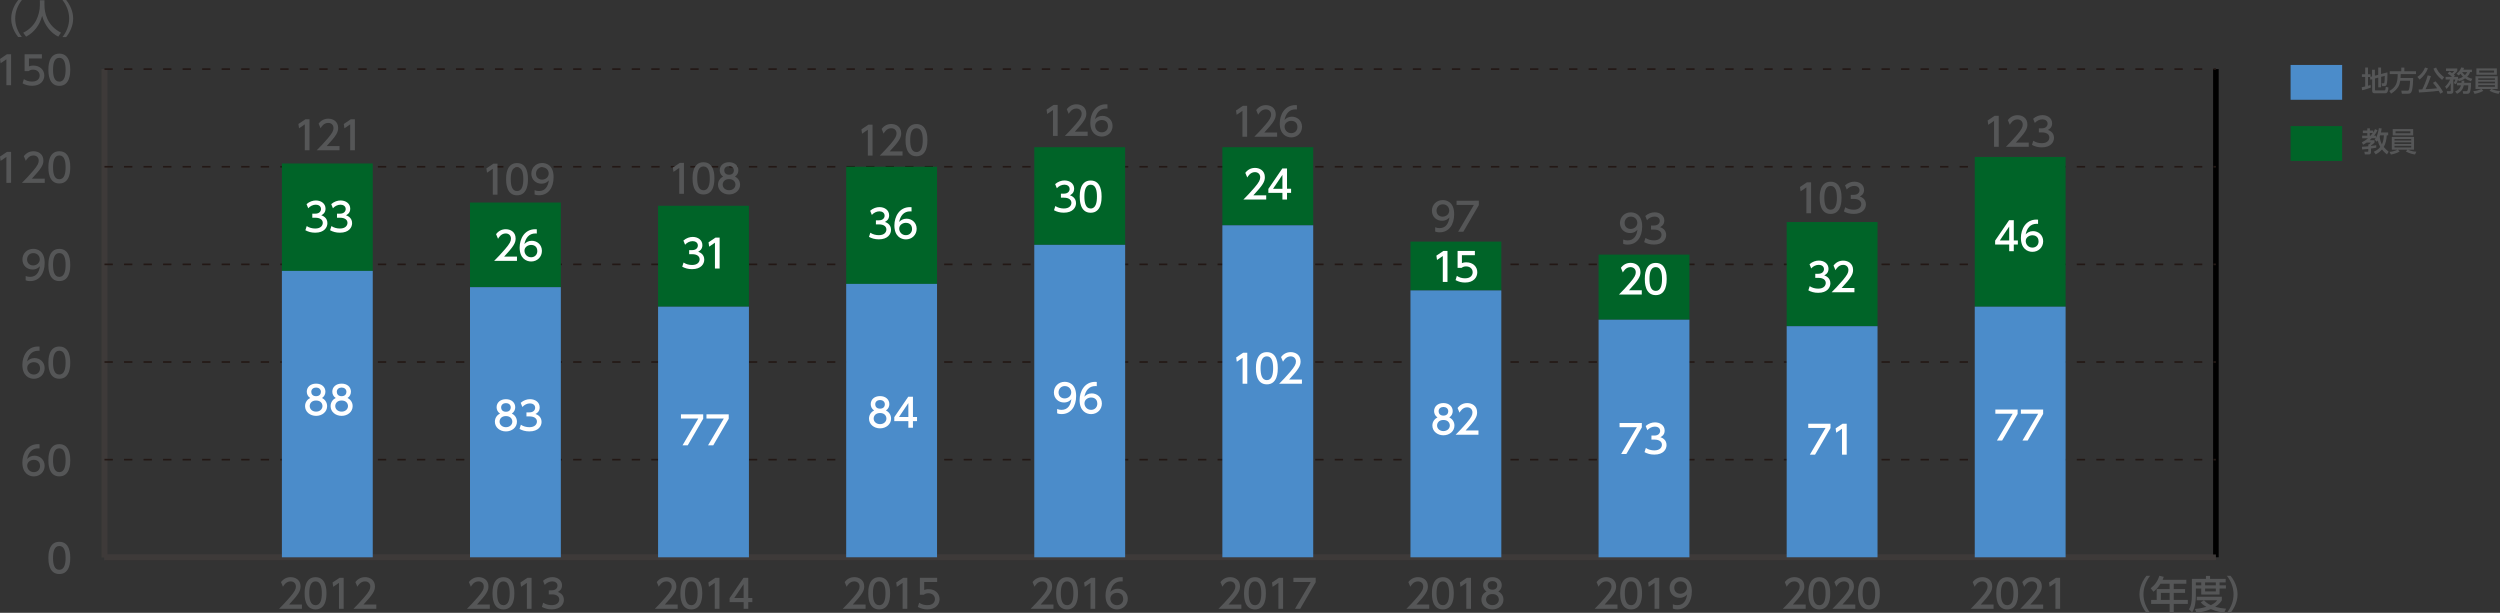 <?xml version="1.0" encoding="utf-8"?>
<!-- Generator: Adobe Illustrator 27.7.0, SVG Export Plug-In . SVG Version: 6.00 Build 0)  -->
<svg version="1.1" id="レイヤー_1" xmlns="http://www.w3.org/2000/svg" xmlns:xlink="http://www.w3.org/1999/xlink" x="0px"
	 y="0px" width="815.9px" height="200px" viewBox="0 0 815.9 200" style="enable-background:new 0 0 815.9 200;"
	 xml:space="preserve">
<rect x="0" y="0" width="815.9" height="200" fill="#333333" stroke="none"/>
<style type="text/css">
	.st0{fill-rule:evenodd;clip-rule:evenodd;fill:none;stroke:#3E3A39;stroke-width:1.821;stroke-miterlimit:10;}
	.st1{fill:none;stroke:#000000;stroke-width:1.821;stroke-miterlimit:10;}
	.st2{fill:#555657;}
	
		.st3{fill-rule:evenodd;clip-rule:evenodd;fill:none;stroke:#231815;stroke-width:0.546;stroke-miterlimit:10;stroke-dasharray:2.731,3.642;}
	.st4{fill:#006428;}
	.st5{fill:#4B8CCA;}
	.st6{fill:#FFFFFF;}
</style>
<g>
	<line class="st0" x1="34.1" y1="181.87" x2="723.18" y2="181.87"/>
	<g>
		<g>
			<line class="st0" x1="34.1" y1="181.87" x2="34.1" y2="22.55"/>
			<line class="st1" x1="723.18" y1="181.87" x2="723.18" y2="22.55"/>
		</g>
	</g>
</g>
<g>
	<g>
		<path class="st2" d="M15.79,182.07c0-0.98,0-5.25,3.57-5.25s3.57,4.29,3.57,5.25c0,0.98,0,5.27-3.57,5.27
			S15.79,183.05,15.79,182.07z M21.41,182.07c0-1.95-0.37-3.88-2.05-3.88c-1.68,0-2.05,1.94-2.05,3.88c0,2.05,0.42,3.89,2.05,3.89
			C21.04,185.95,21.41,183.99,21.41,182.07z"/>
	</g>
	<g>
		<path class="st2" d="M12.91,146.35c-0.29-0.01-0.32-0.02-0.45-0.02c-2.14,0-3.2,1.49-3.61,3.47c0.51-0.56,1.27-1.08,2.42-1.08
			c1.7,0,3.3,1.25,3.3,3.3c0,2.01-1.57,3.46-3.51,3.46c-1.62,0-3.76-1.03-3.76-4.57c0-2.79,1.56-5.96,5.09-5.96
			c0.18,0,0.29,0,0.51,0.02V146.35z M11.07,150.06c-0.98,0-2.19,0.62-2.19,1.9c0,1.06,0.83,2.13,2.16,2.13
			c1.31,0,2.03-0.97,2.03-2.01C13.06,150.29,11.62,150.06,11.07,150.06z"/>
		<path class="st2" d="M15.79,150.2c0-0.98,0-5.25,3.57-5.25s3.57,4.29,3.57,5.25c0,0.98,0,5.27-3.57,5.27S15.79,151.18,15.79,150.2
			z M21.41,150.2c0-1.95-0.37-3.88-2.05-3.88c-1.68,0-2.05,1.94-2.05,3.88c0,2.05,0.42,3.89,2.05,3.89
			C21.04,154.09,21.41,152.13,21.41,150.2z"/>
	</g>
	<g>
		<path class="st2" d="M12.91,114.49c-0.29-0.01-0.32-0.02-0.45-0.02c-2.14,0-3.2,1.49-3.61,3.47c0.51-0.56,1.27-1.08,2.42-1.08
			c1.7,0,3.3,1.25,3.3,3.3c0,2.01-1.57,3.46-3.51,3.46c-1.62,0-3.76-1.03-3.76-4.57c0-2.79,1.56-5.96,5.09-5.96
			c0.18,0,0.29,0,0.51,0.02V114.49z M11.07,118.2c-0.98,0-2.19,0.62-2.19,1.9c0,1.06,0.83,2.13,2.16,2.13
			c1.31,0,2.03-0.97,2.03-2.01C13.06,118.43,11.62,118.2,11.07,118.2z"/>
		<path class="st2" d="M15.79,118.34c0-0.98,0-5.25,3.57-5.25s3.57,4.29,3.57,5.25c0,0.98,0,5.27-3.57,5.27
			S15.79,119.32,15.79,118.34z M21.41,118.34c0-1.95-0.37-3.88-2.05-3.88c-1.68,0-2.05,1.94-2.05,3.88c0,2.05,0.42,3.89,2.05,3.89
			C21.04,122.23,21.41,120.26,21.41,118.34z"/>
	</g>
	<g>
		<path class="st2" d="M8.37,90.08c0.46,0.19,0.92,0.28,1.42,0.28c2.08,0,2.98-1.53,3.24-3.48c-0.36,0.37-1.05,1.08-2.42,1.08
			c-1.75,0-3.29-1.26-3.29-3.28c0-1.96,1.49-3.47,3.53-3.47c1.11,0,3.73,0.48,3.73,4.62c0,3.47-1.76,5.91-4.73,5.91
			c-0.82,0-1.25-0.17-1.47-0.26V90.08z M10.82,86.63c1.12,0,2.16-0.79,2.16-1.99c0-1.08-0.82-2.04-2.1-2.04
			c-1.42,0-2.04,1.15-2.04,2.04C8.83,86.01,9.84,86.63,10.82,86.63z"/>
		<path class="st2" d="M15.79,86.47c0-0.98,0-5.25,3.57-5.25s3.57,4.28,3.57,5.25c0,0.98,0,5.27-3.57,5.27S15.79,87.46,15.79,86.47z
			 M21.41,86.47c0-1.95-0.37-3.88-2.05-3.88c-1.68,0-2.05,1.94-2.05,3.88c0,2.05,0.42,3.89,2.05,3.89
			C21.04,90.36,21.41,88.4,21.41,86.47z"/>
	</g>
	<g>
		<path class="st2" d="M2.28,49.56h1.34v10.11H2.09v-8.46l-1.89,1.3L0,51.1L2.28,49.56z"/>
		<path class="st2" d="M14.6,58.3v1.38H7.15c1.11-1.11,2.28-2.31,3.58-3.84c1.54-1.81,1.91-2.56,1.91-3.42
			c0-0.99-0.69-1.68-1.72-1.68c-1.5,0-2.26,1.34-2.5,1.75l-0.64-1.52c0.79-1.05,1.86-1.61,3.18-1.61c1.44,0,3.2,0.83,3.2,3.02
			c0,1.44-0.6,2.55-3.75,5.92H14.6z"/>
		<path class="st2" d="M15.79,54.61c0-0.98,0-5.25,3.57-5.25s3.57,4.28,3.57,5.25c0,0.98,0,5.27-3.57,5.27S15.79,55.59,15.79,54.61z
			 M21.41,54.61c0-1.95-0.37-3.88-2.05-3.88c-1.68,0-2.05,1.94-2.05,3.88c0,2.05,0.42,3.89,2.05,3.89
			C21.04,58.5,21.41,56.53,21.41,54.61z"/>
	</g>
	<g>
		<path class="st2" d="M2.28,17.7h1.34v10.11H2.09v-8.46l-1.89,1.3L0,19.24L2.28,17.7z"/>
		<path class="st2" d="M13.67,19.07H9.44v2.59c0.32-0.11,0.73-0.26,1.45-0.26c2.17,0,3.57,1.44,3.57,3.25
			c0,1.59-1.15,3.35-3.99,3.35c-1.12,0-2.1-0.26-3.1-0.79l0.42-1.39c0.82,0.55,1.68,0.8,2.67,0.8c1.95,0,2.49-1.15,2.49-1.99
			c0-1.19-0.97-1.9-2.16-1.9c-0.52,0-1.06,0.14-1.45,0.48H8.03V17.7h5.64V19.07z"/>
		<path class="st2" d="M15.79,22.75c0-0.98,0-5.25,3.57-5.25s3.57,4.28,3.57,5.25c0,0.98,0,5.27-3.57,5.27S15.79,23.73,15.79,22.75z
			 M21.41,22.75c0-1.95-0.37-3.88-2.05-3.88c-1.68,0-2.05,1.94-2.05,3.88c0,2.05,0.42,3.89,2.05,3.89
			C21.04,26.64,21.41,24.67,21.41,22.75z"/>
	</g>
	<line class="st0" x1="34.1" y1="181.87" x2="34.1" y2="22.55"/>
	<line class="st0" x1="34.1" y1="181.87" x2="723.18" y2="181.87"/>
	<line class="st3" x1="34.1" y1="150.01" x2="723.18" y2="150.01"/>
	<line class="st3" x1="34.1" y1="118.15" x2="723.18" y2="118.15"/>
	<line class="st3" x1="34.1" y1="86.28" x2="723.18" y2="86.28"/>
	<line class="st3" x1="34.1" y1="54.42" x2="723.18" y2="54.42"/>
	<line class="st3" x1="34.1" y1="22.55" x2="723.18" y2="22.55"/>
</g>
<g>
	<g>
		<path class="st2" d="M466.44,197.3v1.38H459c1.11-1.11,2.28-2.31,3.58-3.84c1.54-1.81,1.91-2.56,1.91-3.42
			c0-0.99-0.69-1.68-1.72-1.68c-1.5,0-2.26,1.34-2.5,1.75l-0.64-1.52c0.79-1.05,1.86-1.61,3.18-1.61c1.44,0,3.2,0.83,3.2,3.02
			c0,1.44-0.6,2.55-3.75,5.92H466.44z"/>
		<path class="st2" d="M467.32,193.62c0-0.98,0-5.25,3.57-5.25s3.57,4.29,3.57,5.25c0,0.98,0,5.27-3.57,5.27
			S467.32,194.6,467.32,193.62z M472.94,193.62c0-1.95-0.37-3.88-2.05-3.88c-1.68,0-2.05,1.94-2.05,3.88c0,2.05,0.42,3.89,2.05,3.89
			C472.57,197.51,472.94,195.54,472.94,193.62z"/>
		<path class="st2" d="M478.73,188.57h1.34v10.11h-1.53v-8.46l-1.89,1.3l-0.2-1.42L478.73,188.57z"/>
		<path class="st2" d="M490.67,195.71c0,1.86-1.63,3.18-3.6,3.18c-1.96,0-3.6-1.31-3.6-3.18c0-1.39,0.87-2.27,1.67-2.67
			c-0.75-0.46-1.11-1.27-1.11-2.05c0-1.5,1.19-2.63,3.04-2.63c1.84,0,3.04,1.12,3.04,2.63c0,0.78-0.36,1.6-1.11,2.05
			C489.81,193.44,490.67,194.32,490.67,195.71z M489.16,195.68c0-0.74-0.51-1.81-2.08-1.81c-1.56,0-2.08,1.06-2.08,1.81
			c0,1.01,0.87,1.82,2.08,1.82C488.29,197.51,489.16,196.69,489.16,195.68z M488.65,191.05c0-0.94-0.75-1.42-1.57-1.42
			c-0.82,0-1.57,0.49-1.57,1.4c0,0.61,0.36,1.42,1.57,1.42C488.28,192.46,488.65,191.65,488.65,191.05z"/>
	</g>
	<g>
		<path class="st2" d="M650.62,197.3v1.38h-7.45c1.11-1.11,2.28-2.31,3.58-3.84c1.54-1.81,1.91-2.56,1.91-3.42
			c0-0.99-0.69-1.68-1.72-1.68c-1.5,0-2.26,1.34-2.5,1.75l-0.64-1.52c0.79-1.05,1.86-1.61,3.18-1.61c1.44,0,3.2,0.83,3.2,3.02
			c0,1.44-0.6,2.55-3.75,5.92H650.62z"/>
		<path class="st2" d="M651.5,193.62c0-0.98,0-5.25,3.57-5.25s3.57,4.29,3.57,5.25c0,0.98,0,5.27-3.57,5.27
			S651.5,194.6,651.5,193.62z M657.12,193.62c0-1.95-0.37-3.88-2.05-3.88c-1.68,0-2.05,1.94-2.05,3.88c0,2.05,0.42,3.89,2.05,3.89
			C656.75,197.51,657.12,195.54,657.12,193.62z"/>
		<path class="st2" d="M666.81,197.3v1.38h-7.45c1.11-1.11,2.28-2.31,3.58-3.84c1.54-1.81,1.91-2.56,1.91-3.42
			c0-0.99-0.69-1.68-1.72-1.68c-1.5,0-2.26,1.34-2.5,1.75l-0.64-1.52c0.79-1.05,1.86-1.61,3.18-1.61c1.44,0,3.2,0.83,3.2,3.02
			c0,1.44-0.6,2.55-3.75,5.92H666.81z"/>
		<path class="st2" d="M671,188.57h1.34v10.11h-1.53v-8.46l-1.89,1.3l-0.2-1.42L671,188.57z"/>
	</g>
	<g>
		<path class="st2" d="M405.13,197.3v1.38h-7.45c1.11-1.11,2.28-2.31,3.58-3.84c1.54-1.81,1.91-2.56,1.91-3.42
			c0-0.99-0.69-1.68-1.72-1.68c-1.5,0-2.26,1.34-2.5,1.75l-0.64-1.52c0.79-1.05,1.86-1.61,3.18-1.61c1.44,0,3.2,0.83,3.2,3.02
			c0,1.44-0.6,2.55-3.75,5.92H405.13z"/>
		<path class="st2" d="M406,193.62c0-0.98,0-5.25,3.57-5.25s3.57,4.29,3.57,5.25c0,0.98,0,5.27-3.57,5.27S406,194.6,406,193.62z
			 M411.63,193.62c0-1.95-0.37-3.88-2.05-3.88c-1.68,0-2.05,1.94-2.05,3.88c0,2.05,0.42,3.89,2.05,3.89
			C411.26,197.51,411.63,195.54,411.63,193.62z"/>
		<path class="st2" d="M417.41,188.57h1.34v10.11h-1.53v-8.46l-1.89,1.3l-0.2-1.42L417.41,188.57z"/>
		<path class="st2" d="M429.39,188.57v1.43l-5.05,8.68h-1.7l5.13-8.74h-5.65v-1.38H429.39z"/>
	</g>
	<g>
		<path class="st2" d="M343.81,197.3v1.38h-7.45c1.11-1.11,2.28-2.31,3.58-3.84c1.54-1.81,1.91-2.56,1.91-3.42
			c0-0.99-0.69-1.68-1.72-1.68c-1.5,0-2.26,1.34-2.5,1.75l-0.64-1.52c0.79-1.05,1.86-1.61,3.18-1.61c1.44,0,3.2,0.83,3.2,3.02
			c0,1.44-0.6,2.55-3.75,5.92H343.81z"/>
		<path class="st2" d="M344.68,193.62c0-0.98,0-5.25,3.57-5.25s3.57,4.29,3.57,5.25c0,0.98,0,5.27-3.57,5.27
			S344.68,194.6,344.68,193.62z M350.31,193.62c0-1.95-0.37-3.88-2.05-3.88c-1.68,0-2.05,1.94-2.05,3.88c0,2.05,0.42,3.89,2.05,3.89
			C349.94,197.51,350.31,195.54,350.31,193.62z"/>
		<path class="st2" d="M356.09,188.57h1.34v10.11h-1.53v-8.46l-1.89,1.3l-0.2-1.42L356.09,188.57z"/>
		<path class="st2" d="M366.41,189.76c-0.29-0.01-0.32-0.02-0.45-0.02c-2.14,0-3.2,1.49-3.61,3.47c0.51-0.56,1.27-1.08,2.42-1.08
			c1.7,0,3.3,1.25,3.3,3.3c0,2.01-1.57,3.46-3.51,3.46c-1.62,0-3.76-1.03-3.76-4.57c0-2.79,1.56-5.96,5.09-5.96
			c0.18,0,0.29,0,0.51,0.02V189.76z M364.57,193.48c-0.98,0-2.19,0.62-2.19,1.9c0,1.06,0.83,2.13,2.16,2.13
			c1.31,0,2.03-0.97,2.03-2.01C366.56,193.71,365.12,193.48,364.57,193.48z"/>
	</g>
	<g>
		<path class="st2" d="M282.49,197.3v1.38h-7.45c1.11-1.11,2.28-2.31,3.58-3.84c1.54-1.81,1.91-2.56,1.91-3.42
			c0-0.99-0.69-1.68-1.72-1.68c-1.5,0-2.26,1.34-2.5,1.75l-0.64-1.52c0.79-1.05,1.86-1.61,3.18-1.61c1.44,0,3.2,0.83,3.2,3.02
			c0,1.44-0.6,2.55-3.75,5.92H282.49z"/>
		<path class="st2" d="M283.36,193.62c0-0.98,0-5.25,3.57-5.25s3.57,4.29,3.57,5.25c0,0.98,0,5.27-3.57,5.27
			S283.36,194.6,283.36,193.62z M288.99,193.62c0-1.95-0.37-3.88-2.05-3.88c-1.68,0-2.05,1.94-2.05,3.88c0,2.05,0.42,3.89,2.05,3.89
			C288.62,197.51,288.99,195.54,288.99,193.62z"/>
		<path class="st2" d="M294.77,188.57h1.34v10.11h-1.53v-8.46l-1.89,1.3l-0.2-1.42L294.77,188.57z"/>
		<path class="st2" d="M305.84,189.94h-4.22v2.59c0.32-0.11,0.73-0.25,1.45-0.25c2.17,0,3.57,1.44,3.57,3.25
			c0,1.59-1.15,3.35-3.99,3.35c-1.12,0-2.1-0.26-3.1-0.79l0.42-1.39c0.82,0.55,1.68,0.8,2.67,0.8c1.95,0,2.49-1.15,2.49-1.99
			c0-1.19-0.97-1.9-2.16-1.9c-0.52,0-1.06,0.14-1.45,0.48h-1.31v-5.53h5.64V189.94z"/>
	</g>
	<g>
		<path class="st2" d="M221.17,197.3v1.38h-7.45c1.11-1.11,2.28-2.31,3.58-3.84c1.54-1.81,1.91-2.56,1.91-3.42
			c0-0.99-0.69-1.68-1.72-1.68c-1.5,0-2.26,1.34-2.5,1.75l-0.64-1.52c0.79-1.05,1.86-1.61,3.18-1.61c1.44,0,3.2,0.83,3.2,3.02
			c0,1.44-0.6,2.55-3.75,5.92H221.17z"/>
		<path class="st2" d="M222.05,193.62c0-0.98,0-5.25,3.57-5.25c3.57,0,3.57,4.29,3.57,5.25c0,0.98,0,5.27-3.57,5.27
			C222.05,198.88,222.05,194.6,222.05,193.62z M227.67,193.62c0-1.95-0.37-3.88-2.05-3.88c-1.68,0-2.05,1.94-2.05,3.88
			c0,2.05,0.42,3.89,2.05,3.89C227.3,197.51,227.67,195.54,227.67,193.62z"/>
		<path class="st2" d="M233.46,188.57h1.34v10.11h-1.53v-8.46l-1.89,1.3l-0.2-1.42L233.46,188.57z"/>
		<path class="st2" d="M242.7,198.68v-2.17h-4.59v-1.29l4.55-6.66h1.54v6.61h1.33v1.34h-1.33v2.17H242.7z M239.63,195.17h3.06v-4.54
			L239.63,195.17z"/>
	</g>
	<g>
		<path class="st2" d="M159.85,197.3v1.38h-7.45c1.11-1.11,2.28-2.31,3.58-3.84c1.54-1.81,1.91-2.56,1.91-3.42
			c0-0.99-0.69-1.68-1.72-1.68c-1.5,0-2.26,1.34-2.5,1.75l-0.64-1.52c0.79-1.05,1.86-1.61,3.18-1.61c1.44,0,3.2,0.83,3.2,3.02
			c0,1.44-0.6,2.55-3.75,5.92H159.85z"/>
		<path class="st2" d="M160.73,193.62c0-0.98,0-5.25,3.57-5.25s3.57,4.29,3.57,5.25c0,0.98,0,5.27-3.57,5.27
			S160.73,194.6,160.73,193.62z M166.35,193.62c0-1.95-0.37-3.88-2.05-3.88c-1.68,0-2.05,1.94-2.05,3.88c0,2.05,0.42,3.89,2.05,3.89
			C165.98,197.51,166.35,195.54,166.35,193.62z"/>
		<path class="st2" d="M172.14,188.57h1.34v10.11h-1.53v-8.46l-1.89,1.3l-0.2-1.42L172.14,188.57z"/>
		<path class="st2" d="M177.28,196.7c0.82,0.55,1.8,0.8,2.78,0.8c1.81,0,2.46-0.99,2.46-1.86c0-0.89-0.74-1.66-2.41-1.66h-1.01
			v-1.33h0.97c1.38,0,1.87-0.83,1.87-1.5c0-0.97-0.85-1.42-1.68-1.42c-0.96,0-1.85,0.46-2.49,1.17l-0.55-1.36
			c0.97-0.86,2.08-1.19,3.05-1.19c1.67,0,3.15,0.98,3.15,2.69c0,1.43-1.01,1.95-1.38,2.14c0.52,0.2,1.99,0.76,1.99,2.59
			c0,1.36-1.02,3.1-3.98,3.1c-1.33,0-2.31-0.32-3.21-0.8L177.28,196.7z"/>
	</g>
	<g>
		<path class="st2" d="M98.53,197.3v1.38h-7.45c1.11-1.11,2.28-2.31,3.58-3.84c1.54-1.81,1.91-2.56,1.91-3.42
			c0-0.99-0.69-1.68-1.72-1.68c-1.5,0-2.26,1.34-2.5,1.75l-0.64-1.52c0.79-1.05,1.86-1.61,3.18-1.61c1.44,0,3.2,0.83,3.2,3.02
			c0,1.44-0.6,2.55-3.75,5.92H98.53z"/>
		<path class="st2" d="M99.41,193.62c0-0.98,0-5.25,3.57-5.25c3.57,0,3.57,4.29,3.57,5.25c0,0.98,0,5.27-3.57,5.27
			C99.41,198.88,99.41,194.6,99.41,193.62z M105.03,193.62c0-1.95-0.37-3.88-2.05-3.88c-1.68,0-2.05,1.94-2.05,3.88
			c0,2.05,0.42,3.89,2.05,3.89C104.66,197.51,105.03,195.54,105.03,193.62z"/>
		<path class="st2" d="M110.82,188.57h1.34v10.11h-1.53v-8.46l-1.89,1.3l-0.2-1.42L110.82,188.57z"/>
		<path class="st2" d="M122.81,197.3v1.38h-7.45c1.11-1.11,2.28-2.31,3.58-3.84c1.54-1.81,1.91-2.56,1.91-3.42
			c0-0.99-0.69-1.68-1.72-1.68c-1.5,0-2.26,1.34-2.5,1.75l-0.64-1.52c0.79-1.05,1.86-1.61,3.18-1.61c1.44,0,3.2,0.83,3.2,3.02
			c0,1.44-0.6,2.55-3.75,5.92H122.81z"/>
	</g>
</g>
<rect x="747.56" y="41.16" class="st4" width="16.82" height="11.36"/>
<g>
	<path class="st2" d="M774.71,49.52c0.35-0.15,1.38-0.6,2.12-1.55c-0.58-1.03-0.74-1.79-0.81-2.15c-0.11,0.17-0.15,0.25-0.29,0.46
		l-0.74-0.69c0.15-0.2,0.21-0.29,0.32-0.49h-1.27c-0.15,0.15-0.32,0.34-0.69,0.66h1.6v0.77c-0.47,0.46-0.74,0.66-1.16,0.93v0.17
		c0.19-0.03,1.65-0.21,1.72-0.23v0.8c-0.38,0.07-0.75,0.15-1.72,0.28v1.24c0,0.3-0.19,0.67-0.63,0.67h-1.36l-0.17-0.87h1.04
		c0.12,0,0.24-0.02,0.24-0.21v-0.72c-0.78,0.09-1.43,0.15-2.01,0.19l-0.07-0.88c0.62-0.04,1.22-0.06,2.09-0.17v-0.64h0.26
		c0.19-0.13,0.52-0.42,0.63-0.56h-1.43c-0.55,0.37-0.84,0.54-1.16,0.71l-0.41-0.81c0.39-0.19,1.1-0.54,2.04-1.32h-1.94v-0.83h1.68
		v-0.86h-1.45v-0.82h1.45v-0.73h0.85v0.73h1.06v0.67c0.28-0.42,0.45-0.77,0.61-1.14l0.81,0.36c-0.16,0.35-0.45,0.95-1.11,1.78h0.6
		V45c0.55-0.98,0.82-2.25,0.96-3.18l0.9,0.09c-0.04,0.33-0.09,0.73-0.21,1.31h2.34v0.95h-0.45c-0.1,1.32-0.32,2.65-0.99,3.79
		c0.47,0.58,0.98,1.04,1.6,1.55l-0.54,0.88c-0.3-0.23-0.96-0.72-1.63-1.62c-0.79,0.9-1.59,1.36-2.04,1.62L774.71,49.52z
		 M773.41,43.41v0.86h0.27c0.17-0.19,0.38-0.44,0.68-0.86H773.41z M776.77,44.17c-0.07,0.22-0.09,0.27-0.14,0.38
		c0.09,0.91,0.3,1.79,0.73,2.58c0.43-0.93,0.59-1.94,0.66-2.96H776.77z"/>
	<path class="st2" d="M788.17,50.42c-0.53-0.07-1.71-0.27-3-0.98l0.56-0.59h-3.13l0.54,0.6c-0.83,0.48-1.73,0.78-2.84,1l-0.44-0.88
		c1.2-0.09,2.16-0.49,2.61-0.72h-1.88v-4.16h7.25v4.16h-1.98c0.37,0.2,1.38,0.6,2.73,0.67L788.17,50.42z M787.56,42.13v2.05h-6.67
		v-2.05H787.56z M781.47,45.36v0.51h5.46v-0.51H781.47z M781.47,46.46v0.53h5.46v-0.53H781.47z M781.47,47.59v0.54h5.46v-0.54
		H781.47z M781.81,42.83v0.67h4.84v-0.67H781.81z"/>
</g>
<rect x="747.56" y="21.2" class="st5" width="16.82" height="11.36"/>
<g>
	<path class="st2" d="M773.5,25.12h-0.68v2.87c0.41-0.13,0.58-0.18,0.85-0.27l0.06,0.86c-0.64,0.26-1.77,0.66-2.82,0.87l-0.15-0.97
		c0.29-0.06,0.53-0.09,1.14-0.25v-3.11h-1.07v-0.88h1.07v-2.19h0.91v2.19h0.84v0.85l0.49-0.14v-2.18h0.93v1.93l1.08-0.28v-2.37h0.93
		v2.11l2.07-0.55c0.01,0.25,0.02,0.43,0.02,0.75c0,0.76-0.03,2.77-0.3,3.34c-0.14,0.3-0.43,0.41-0.76,0.41h-0.67l-0.17-0.93h0.57
		c0.33,0,0.42,0,0.45-2.42l-1.19,0.32v3.43h-0.93v-3.18l-1.08,0.29v3.72c0,0.17,0.15,0.17,0.26,0.17h2.8c0.19,0,0.27-0.04,0.34-0.26
		c0.06-0.21,0.12-0.88,0.12-0.94l0.87,0.24c-0.03,0.98-0.24,1.9-1.01,1.9h-3.41c-0.48,0-0.88-0.15-0.88-0.74v-3.84l-0.56,0.15
		l-0.15-0.88L773.5,25.12z"/>
	<path class="st2" d="M783.34,26.33c-0.18,1.12-0.47,2.65-2.99,4.24l-0.58-0.88c2.1-1.19,2.73-2.47,2.75-5.51h-2.61v-0.93h3.77
		v-1.18h1v1.18h3.81v0.93h-4.99c-0.01,0.32-0.01,0.68-0.06,1.27h4.13c-0.03,0.86-0.09,3.45-0.54,4.45c-0.23,0.5-0.49,0.68-1.18,0.68
		h-1.98l-0.18-0.98h1.99c0.16,0,0.4,0,0.56-0.49c0.04-0.12,0.24-0.8,0.31-2.77H783.34z"/>
	<path class="st2" d="M792.38,22.32c-0.55,1.46-1.56,2.71-2.71,3.64l-0.73-0.86c1.15-0.72,2-1.8,2.49-3.07L792.38,22.32z
		 M796.41,30.57c-0.15-0.27-0.26-0.48-0.52-0.94c-1.8,0.29-6.18,0.55-6.43,0.56l-0.12-0.98c0.18,0,0.84-0.04,1.2-0.05
		c0.35-0.68,1.34-2.83,1.76-4.57l1.06,0.25c-0.53,1.57-0.95,2.68-1.76,4.26c2.03-0.11,2.57-0.15,3.78-0.29
		c-0.25-0.36-0.59-0.87-1.36-1.77l0.83-0.51c0.81,0.87,1.99,2.53,2.5,3.52L796.41,30.57z M797,26.09c-1.48-1.21-2.41-2.48-2.82-3.68
		l0.89-0.38c0.21,0.56,0.68,1.73,2.6,3.16L797,26.09z"/>
	<path class="st2" d="M802.18,25.98c-0.24,0.82-0.54,1.31-0.66,1.52l-0.73-0.4c0.12-0.18,0.43-0.65,0.56-1.15h-0.69v3.94
		c0,0.35-0.23,0.73-0.84,0.73h-1.11l-0.17-0.85h0.98c0.18,0,0.31-0.05,0.31-0.25v-2.38c-0.46,0.92-0.95,1.46-1.38,1.89l-0.46-0.79
		c0.69-0.54,1.31-1.54,1.64-2.29h-1.47v-0.87h2.08c-0.56-0.51-0.6-0.54-1.42-1.08l0.57-0.66c0.26,0.14,0.45,0.23,0.87,0.55
		c0.47-0.44,0.57-0.58,0.67-0.71h-2.65v-0.84h3.68v0.84c-0.16,0.22-0.23,0.3-1.12,1.17c0.16,0.15,0.22,0.2,0.35,0.34l-0.38,0.4h1.39
		v0.62c0.14-0.03,0.87-0.16,1.62-0.67c-0.18-0.19-0.47-0.49-0.81-0.97c-0.29,0.31-0.46,0.43-0.64,0.56l-0.64-0.61
		c0.65-0.44,1.34-1.32,1.52-2.01l0.92,0.15c-0.06,0.19-0.11,0.34-0.22,0.57h2.78v0.78h-0.59c-0.07,0.23-0.26,0.82-0.96,1.53
		c0.71,0.41,1.29,0.56,1.68,0.67l-0.43,0.82c-0.87-0.31-1.43-0.59-1.93-0.95c-0.78,0.54-1.48,0.78-2,0.93L802.18,25.98z
		 M803.33,27.03c0.03-0.3,0.03-0.46,0.04-0.7h0.89c0,0.21-0.01,0.35-0.04,0.7h2.23c0.01,0.19,0,2.01-0.3,2.9
		c-0.23,0.68-0.66,0.68-1,0.68h-1.24l-0.19-0.84h1.1c0.2,0,0.36-0.01,0.49-0.29c0.16-0.33,0.19-0.8,0.25-1.63h-1.47
		c-0.26,1.2-0.9,2.11-2.21,2.76l-0.62-0.75c0.41-0.17,1.5-0.62,1.91-2.01h-1.29v-0.82H803.33z M803.52,23.51
		c0.4,0.56,0.72,0.84,0.93,1.01c0.52-0.51,0.66-0.85,0.71-1.01H803.52z"/>
	<path class="st2" d="M815.48,30.61c-0.53-0.07-1.71-0.27-3-0.98l0.56-0.59h-3.13l0.54,0.6c-0.83,0.48-1.73,0.78-2.84,1l-0.44-0.88
		c1.2-0.09,2.16-0.49,2.61-0.72h-1.88v-4.16h7.25v4.16h-1.98c0.37,0.2,1.38,0.6,2.73,0.67L815.48,30.61z M814.87,22.33v2.05h-6.67
		v-2.05H814.87z M808.79,25.56v0.51h5.46v-0.51H808.79z M808.79,26.66v0.53h5.46v-0.53H808.79z M808.79,27.79v0.54h5.46v-0.54
		H808.79z M809.12,23.02v0.67h4.84v-0.67H809.12z"/>
</g>
<g>
	<path class="st2" d="M700.51,200c-2.16-2.7-2.28-5.24-2.28-6.04c0-0.8,0.13-3.34,2.28-6.05h1.21c-1.36,1.74-2.18,3.84-2.18,6.05
		c0,2.21,0.83,4.31,2.18,6.04H700.51z"/>
	<path class="st2" d="M713.53,189.21v1.29h-4.11v1.74h3.7v1.25h-3.7v2.31h4.6v1.29h-4.6v2.87h-1.34v-2.87h-6.03v-1.29h1.81v-3.56
		h4.22v-1.74h-2.96c-0.91,1.42-1.66,2.07-2.32,2.62l-0.91-1.14c1.38-1.05,2.33-2.36,2.83-4.08l1.45,0.36
		c-0.17,0.5-0.24,0.66-0.37,0.96H713.53z M708.08,193.48h-2.86v2.31h2.86V193.48z"/>
	<path class="st2" d="M715.34,188.91h4.59v-0.94h1.34v0.94h5.1v1.17h-1.99v0.94h2.07v1.05h-2.07v1.96h-5.98v-1.96h-1.76v2.32
		c0,1.95-0.27,3.99-1.21,5.46l-1.05-0.99c0.77-1.12,0.96-2.82,0.96-4.49V188.91z M719.28,195.91c0.37,0.37,1.02,1.03,2.24,1.6
		c1.35-0.65,1.79-1.23,2.07-1.61h-6.66v-1.15h8.19v1.15c-0.19,0.33-0.69,1.2-2.17,2.14c1.1,0.32,2.14,0.5,3.55,0.62l-0.59,1.26
		c-0.61-0.06-2.4-0.27-4.39-1.13c-1.94,0.84-3.62,1.06-4.67,1.16l-0.52-1.19c0.7-0.08,1.96-0.19,3.72-0.71
		c-1.17-0.71-1.62-1.22-1.82-1.47L719.28,195.91z M716.64,190.08v0.94h1.76v-0.94H716.64z M719.65,190.08v0.94h3.51v-0.94H719.65z
		 M719.65,192.07v0.94h3.51v-0.94H719.65z"/>
	<path class="st2" d="M726.76,200c1.36-1.72,2.18-3.84,2.18-6.04c0-2.21-0.82-4.32-2.18-6.05h1.21c2.07,2.58,2.28,5.06,2.28,6.05
		c0,0.98-0.22,3.47-2.28,6.04H726.76z"/>
</g>
<g>
	<path class="st2" d="M5.93,12.09c-2.16-2.7-2.28-5.24-2.28-6.04c0-0.8,0.13-3.34,2.28-6.04h1.21C5.78,1.73,4.96,3.84,4.96,6.04
		c0,2.21,0.83,4.31,2.18,6.04H5.93z"/>
	<path class="st2" d="M13.02,0.09h1.49v1.57c0,2.47,0.78,6.63,5.39,9l-0.88,1.3c-2.35-1.17-4.39-3.56-5.27-6.78
		c-0.79,3.06-2.7,5.47-5.24,6.78l-0.94-1.28c1.86-0.91,3.42-2.36,4.32-4.23c0.69-1.42,1.12-3.19,1.12-4.74V0.09z"/>
	<path class="st2" d="M20.39,12.09c1.36-1.72,2.18-3.84,2.18-6.04c0-2.21-0.82-4.32-2.18-6.04h1.21c2.07,2.58,2.28,5.06,2.28,6.04
		c0,0.98-0.22,3.47-2.28,6.04H20.39z"/>
</g>
<g>
	<path class="st2" d="M527.88,197.3v1.38h-7.45c1.11-1.11,2.28-2.31,3.58-3.84c1.54-1.81,1.91-2.56,1.91-3.42
		c0-0.99-0.69-1.68-1.72-1.68c-1.5,0-2.26,1.34-2.5,1.75l-0.64-1.52c0.79-1.05,1.86-1.61,3.18-1.61c1.44,0,3.2,0.83,3.2,3.02
		c0,1.44-0.6,2.55-3.75,5.92H527.88z"/>
	<path class="st2" d="M528.76,193.62c0-0.98,0-5.25,3.57-5.25s3.57,4.29,3.57,5.25c0,0.98,0,5.27-3.57,5.27
		S528.76,194.6,528.76,193.62z M534.38,193.62c0-1.95-0.37-3.88-2.05-3.88c-1.68,0-2.05,1.94-2.05,3.88c0,2.05,0.42,3.89,2.05,3.89
		C534.01,197.51,534.38,195.54,534.38,193.62z"/>
	<path class="st2" d="M540.17,188.57h1.34v10.11h-1.53v-8.46l-1.89,1.3l-0.2-1.42L540.17,188.57z"/>
	<path class="st2" d="M545.94,197.22c0.46,0.19,0.92,0.28,1.42,0.28c2.08,0,2.98-1.53,3.24-3.48c-0.36,0.37-1.05,1.08-2.42,1.08
		c-1.75,0-3.29-1.26-3.29-3.28c0-1.96,1.49-3.47,3.53-3.47c1.11,0,3.73,0.48,3.73,4.62c0,3.47-1.76,5.91-4.73,5.91
		c-0.82,0-1.25-0.17-1.47-0.26V197.22z M548.39,193.77c1.12,0,2.16-0.79,2.16-1.99c0-1.08-0.82-2.04-2.1-2.04
		c-1.42,0-2.04,1.15-2.04,2.04C546.4,193.16,547.41,193.77,548.39,193.77z"/>
</g>
<g>
	<path class="st2" d="M589.3,197.3v1.38h-7.45c1.11-1.11,2.28-2.31,3.58-3.84c1.54-1.81,1.91-2.56,1.91-3.42
		c0-0.99-0.69-1.68-1.72-1.68c-1.5,0-2.26,1.34-2.5,1.75l-0.64-1.52c0.79-1.05,1.86-1.61,3.18-1.61c1.44,0,3.2,0.83,3.2,3.02
		c0,1.44-0.6,2.55-3.75,5.92H589.3z"/>
	<path class="st2" d="M590.18,193.62c0-0.98,0-5.25,3.57-5.25s3.57,4.29,3.57,5.25c0,0.98,0,5.27-3.57,5.27
		S590.18,194.6,590.18,193.62z M595.8,193.62c0-1.95-0.37-3.88-2.05-3.88c-1.68,0-2.05,1.94-2.05,3.88c0,2.05,0.42,3.89,2.05,3.89
		C595.43,197.51,595.8,195.54,595.8,193.62z"/>
	<path class="st2" d="M605.49,197.3v1.38h-7.45c1.11-1.11,2.28-2.31,3.58-3.84c1.54-1.81,1.91-2.56,1.91-3.42
		c0-0.99-0.69-1.68-1.72-1.68c-1.5,0-2.26,1.34-2.5,1.75l-0.64-1.52c0.79-1.05,1.86-1.61,3.18-1.61c1.44,0,3.2,0.83,3.2,3.02
		c0,1.44-0.6,2.55-3.75,5.92H605.49z"/>
	<path class="st2" d="M606.37,193.62c0-0.98,0-5.25,3.57-5.25s3.57,4.29,3.57,5.25c0,0.98,0,5.27-3.57,5.27
		S606.37,194.6,606.37,193.62z M611.99,193.62c0-1.95-0.37-3.88-2.05-3.88c-1.68,0-2.05,1.94-2.05,3.88c0,2.05,0.42,3.89,2.05,3.89
		C611.62,197.51,611.99,195.54,611.99,193.62z"/>
</g>
<g>
	<rect x="92" y="53.35" class="st4" width="29.65" height="35.05"/>
	<rect x="92" y="88.41" class="st5" width="29.65" height="93.47"/>
</g>
<g>
	<rect x="153.39" y="66.1" class="st4" width="29.65" height="27.62"/>
	<rect x="153.39" y="93.72" class="st5" width="29.65" height="88.16"/>
</g>
<g>
	<rect x="214.77" y="67.16" class="st4" width="29.65" height="32.93"/>
	<rect x="214.77" y="100.09" class="st5" width="29.65" height="81.79"/>
</g>
<g>
	<rect x="276.16" y="54.42" class="st4" width="29.65" height="38.24"/>
	<rect x="276.16" y="92.65" class="st5" width="29.65" height="89.22"/>
</g>
<g>
	<rect x="337.55" y="48.04" class="st4" width="29.65" height="31.86"/>
	<rect x="337.55" y="79.91" class="st5" width="29.65" height="101.97"/>
</g>
<g>
	<rect x="398.93" y="48.04" class="st4" width="29.65" height="25.49"/>
	<rect x="398.93" y="73.53" class="st5" width="29.65" height="108.34"/>
</g>
<g>
	<rect x="460.32" y="78.85" class="st4" width="29.65" height="15.93"/>
	<rect x="460.32" y="94.78" class="st5" width="29.65" height="87.1"/>
</g>
<g>
	<rect x="521.71" y="83.09" class="st4" width="29.65" height="21.24"/>
	<rect x="521.71" y="104.34" class="st5" width="29.65" height="77.54"/>
</g>
<g>
	<rect x="583.1" y="72.47" class="st4" width="29.65" height="33.99"/>
	<rect x="583.1" y="106.46" class="st5" width="29.65" height="75.41"/>
</g>
<g>
	<rect x="644.48" y="51.23" class="st4" width="29.65" height="48.86"/>
	<rect x="644.48" y="100.09" class="st5" width="29.65" height="81.79"/>
</g>
<g>
	<path class="st6" d="M474.67,138.89c0,1.86-1.63,3.17-3.6,3.17c-1.96,0-3.6-1.31-3.6-3.17c0-1.39,0.87-2.27,1.67-2.67
		c-0.75-0.46-1.11-1.27-1.11-2.05c0-1.5,1.19-2.63,3.04-2.63c1.84,0,3.04,1.12,3.04,2.63c0,0.78-0.36,1.6-1.11,2.05
		C473.81,136.62,474.67,137.5,474.67,138.89z M473.16,138.87c0-0.74-0.51-1.81-2.08-1.81c-1.56,0-2.08,1.06-2.08,1.81
		c0,1.01,0.87,1.82,2.08,1.82C472.29,140.69,473.16,139.87,473.16,138.87z M472.65,134.24c0-0.94-0.75-1.42-1.57-1.42
		c-0.82,0-1.57,0.48-1.57,1.4c0,0.61,0.36,1.42,1.57,1.42C472.28,135.64,472.65,134.84,472.65,134.24z"/>
	<path class="st6" d="M482.51,140.49v1.38h-7.45c1.11-1.11,2.28-2.31,3.58-3.84c1.54-1.81,1.91-2.56,1.91-3.42
		c0-0.99-0.69-1.68-1.72-1.68c-1.5,0-2.26,1.34-2.5,1.75l-0.64-1.52c0.79-1.05,1.86-1.61,3.18-1.61c1.44,0,3.2,0.83,3.2,3.02
		c0,1.44-0.6,2.55-3.75,5.92H482.51z"/>
</g>
<g>
	<path class="st6" d="M405.72,115.12h1.34v10.11h-1.53v-8.46l-1.89,1.3l-0.2-1.42L405.72,115.12z"/>
	<path class="st6" d="M409.88,120.17c0-0.98,0-5.25,3.57-5.25s3.57,4.28,3.57,5.25c0,0.98,0,5.27-3.57,5.27
		S409.88,121.16,409.88,120.17z M415.5,120.17c0-1.95-0.37-3.88-2.05-3.88c-1.68,0-2.05,1.94-2.05,3.88c0,2.05,0.42,3.89,2.05,3.89
		C415.13,124.06,415.5,122.1,415.5,120.17z"/>
	<path class="st6" d="M424.9,123.86v1.38h-7.45c1.11-1.11,2.28-2.31,3.58-3.84c1.54-1.81,1.91-2.56,1.91-3.42
		c0-0.99-0.69-1.68-1.72-1.68c-1.5,0-2.26,1.34-2.5,1.75l-0.64-1.52c0.79-1.05,1.86-1.61,3.18-1.61c1.44,0,3.2,0.83,3.2,3.02
		c0,1.44-0.6,2.55-3.75,5.92H424.9z"/>
</g>
<g>
	<path class="st6" d="M345,133.48c0.46,0.19,0.92,0.28,1.42,0.28c2.08,0,2.98-1.53,3.24-3.48c-0.36,0.37-1.05,1.08-2.42,1.08
		c-1.75,0-3.29-1.26-3.29-3.28c0-1.96,1.49-3.47,3.53-3.47c1.11,0,3.73,0.49,3.73,4.62c0,3.47-1.76,5.91-4.73,5.91
		c-0.82,0-1.25-0.17-1.47-0.25V133.48z M347.45,130.03c1.12,0,2.16-0.79,2.16-1.99c0-1.08-0.82-2.04-2.1-2.04
		c-1.42,0-2.04,1.15-2.04,2.04C345.46,129.41,346.47,130.03,347.45,130.03z"/>
	<path class="st6" d="M357.95,126.02c-0.29-0.01-0.32-0.02-0.45-0.02c-2.14,0-3.2,1.49-3.61,3.47c0.51-0.56,1.27-1.08,2.42-1.08
		c1.7,0,3.3,1.25,3.3,3.3c0,2.02-1.57,3.46-3.51,3.46c-1.62,0-3.76-1.03-3.76-4.57c0-2.79,1.56-5.96,5.09-5.96
		c0.18,0,0.29,0,0.51,0.03V126.02z M356.12,129.73c-0.98,0-2.19,0.63-2.19,1.9c0,1.06,0.83,2.13,2.16,2.13
		c1.31,0,2.03-0.97,2.03-2.01C358.11,129.96,356.67,129.73,356.12,129.73z"/>
</g>
<g>
	<path class="st6" d="M290.81,136.62c0,1.86-1.63,3.18-3.6,3.18c-1.96,0-3.6-1.31-3.6-3.18c0-1.39,0.87-2.27,1.67-2.67
		c-0.75-0.46-1.11-1.27-1.11-2.05c0-1.51,1.19-2.63,3.04-2.63c1.84,0,3.04,1.12,3.04,2.63c0,0.78-0.36,1.59-1.11,2.05
		C289.94,134.36,290.81,135.23,290.81,136.62z M289.29,136.6c0-0.74-0.51-1.81-2.08-1.81c-1.56,0-2.08,1.06-2.08,1.81
		c0,1.01,0.87,1.82,2.08,1.82C288.43,138.42,289.29,137.61,289.29,136.6z M288.78,131.97c0-0.94-0.75-1.42-1.57-1.42
		c-0.82,0-1.57,0.49-1.57,1.4c0,0.61,0.36,1.42,1.57,1.42C288.41,133.37,288.78,132.57,288.78,131.97z"/>
	<path class="st6" d="M296.45,139.6v-2.17h-4.59v-1.29l4.55-6.66h1.54v6.61h1.33v1.34h-1.33v2.17H296.45z M293.39,136.09h3.06v-4.54
		L293.39,136.09z"/>
</g>
<g>
	<path class="st6" d="M229.5,135.22v1.43l-5.05,8.68h-1.7l5.13-8.73h-5.65v-1.38H229.5z"/>
	<path class="st6" d="M237.83,135.22v1.43l-5.05,8.68h-1.7l5.13-8.73h-5.65v-1.38H237.83z"/>
</g>
<g>
	<path class="st6" d="M168.71,137.63c0,1.86-1.63,3.17-3.6,3.17c-1.96,0-3.6-1.31-3.6-3.17c0-1.39,0.87-2.27,1.67-2.67
		c-0.75-0.46-1.11-1.27-1.11-2.05c0-1.5,1.19-2.63,3.04-2.63c1.84,0,3.04,1.12,3.04,2.63c0,0.78-0.36,1.6-1.11,2.05
		C167.85,135.36,168.71,136.24,168.71,137.63z M167.2,137.6c0-0.74-0.51-1.81-2.08-1.81c-1.56,0-2.08,1.06-2.08,1.81
		c0,1.01,0.87,1.82,2.08,1.82C166.33,139.43,167.2,138.61,167.2,137.6z M166.69,132.98c0-0.94-0.75-1.42-1.57-1.42
		s-1.57,0.48-1.57,1.4c0,0.61,0.36,1.42,1.57,1.42C166.32,134.38,166.69,133.57,166.69,132.98z"/>
	<path class="st6" d="M169.99,138.62c0.82,0.55,1.8,0.8,2.78,0.8c1.81,0,2.46-0.99,2.46-1.86c0-0.89-0.74-1.66-2.41-1.66h-1.01
		v-1.32h0.97c1.38,0,1.87-0.83,1.87-1.51c0-0.97-0.85-1.42-1.68-1.42c-0.96,0-1.85,0.46-2.49,1.17l-0.55-1.36
		c0.97-0.86,2.08-1.19,3.05-1.19c1.67,0,3.15,0.98,3.15,2.69c0,1.43-1.01,1.95-1.38,2.14c0.52,0.2,1.99,0.76,1.99,2.59
		c0,1.36-1.02,3.1-3.98,3.1c-1.33,0-2.31-0.32-3.21-0.8L169.99,138.62z"/>
</g>
<g>
	<path class="st6" d="M106.76,132.55c0,1.86-1.63,3.17-3.6,3.17c-1.96,0-3.6-1.31-3.6-3.17c0-1.39,0.87-2.27,1.67-2.67
		c-0.75-0.46-1.11-1.27-1.11-2.05c0-1.5,1.19-2.63,3.04-2.63c1.84,0,3.04,1.12,3.04,2.63c0,0.78-0.36,1.6-1.11,2.05
		C105.89,130.28,106.76,131.16,106.76,132.55z M105.24,132.52c0-0.74-0.51-1.81-2.08-1.81c-1.56,0-2.08,1.06-2.08,1.81
		c0,1.01,0.87,1.82,2.08,1.82C104.37,134.35,105.24,133.53,105.24,132.52z M104.73,127.9c0-0.94-0.75-1.42-1.57-1.42
		s-1.57,0.48-1.57,1.4c0,0.61,0.36,1.42,1.57,1.42C104.36,129.3,104.73,128.49,104.73,127.9z"/>
	<path class="st6" d="M115.09,132.55c0,1.86-1.63,3.17-3.6,3.17c-1.96,0-3.6-1.31-3.6-3.17c0-1.39,0.87-2.27,1.67-2.67
		c-0.75-0.46-1.11-1.27-1.11-2.05c0-1.5,1.19-2.63,3.04-2.63c1.84,0,3.04,1.12,3.04,2.63c0,0.78-0.36,1.6-1.11,2.05
		C114.22,130.28,115.09,131.16,115.09,132.55z M113.57,132.52c0-0.74-0.51-1.81-2.08-1.81c-1.56,0-2.08,1.06-2.08,1.81
		c0,1.01,0.87,1.82,2.08,1.82C112.7,134.35,113.57,133.53,113.57,132.52z M113.06,127.9c0-0.94-0.75-1.42-1.57-1.42
		s-1.57,0.48-1.57,1.4c0,0.61,0.36,1.42,1.57,1.42C112.69,129.3,113.06,128.49,113.06,127.9z"/>
</g>
<g>
	<path class="st6" d="M100.1,73.78c0.82,0.55,1.8,0.8,2.78,0.8c1.81,0,2.46-0.99,2.46-1.86c0-0.89-0.74-1.66-2.41-1.66h-1.01v-1.33
		h0.97c1.38,0,1.87-0.83,1.87-1.51c0-0.97-0.85-1.42-1.68-1.42c-0.96,0-1.85,0.46-2.49,1.17l-0.55-1.36
		c0.97-0.85,2.08-1.19,3.05-1.19c1.67,0,3.15,0.98,3.15,2.69c0,1.43-1.01,1.95-1.38,2.14c0.52,0.2,1.99,0.77,1.99,2.59
		c0,1.36-1.02,3.1-3.98,3.1c-1.33,0-2.31-0.32-3.21-0.8L100.1,73.78z"/>
	<path class="st6" d="M108.16,73.78c0.82,0.55,1.8,0.8,2.78,0.8c1.81,0,2.46-0.99,2.46-1.86c0-0.89-0.74-1.66-2.41-1.66h-1.01v-1.33
		h0.97c1.38,0,1.87-0.83,1.87-1.51c0-0.97-0.85-1.42-1.68-1.42c-0.96,0-1.85,0.46-2.49,1.17l-0.55-1.36
		c0.97-0.85,2.08-1.19,3.05-1.19c1.67,0,3.15,0.98,3.15,2.69c0,1.43-1.01,1.95-1.38,2.14c0.52,0.2,1.99,0.77,1.99,2.59
		c0,1.36-1.02,3.1-3.98,3.1c-1.33,0-2.31-0.32-3.21-0.8L108.16,73.78z"/>
</g>
<g>
	<path class="st6" d="M168.72,83.75v1.38h-7.45c1.11-1.11,2.28-2.31,3.58-3.84c1.54-1.81,1.91-2.56,1.91-3.42
		c0-0.99-0.69-1.68-1.72-1.68c-1.5,0-2.26,1.34-2.5,1.75l-0.64-1.52c0.79-1.05,1.86-1.61,3.18-1.61c1.44,0,3.2,0.83,3.2,3.02
		c0,1.44-0.6,2.55-3.75,5.92H168.72z"/>
	<path class="st6" d="M175.2,76.22c-0.29-0.01-0.32-0.03-0.45-0.03c-2.14,0-3.2,1.49-3.61,3.47c0.51-0.56,1.27-1.08,2.42-1.08
		c1.7,0,3.3,1.25,3.3,3.3c0,2.02-1.57,3.46-3.51,3.46c-1.62,0-3.76-1.03-3.76-4.57c0-2.79,1.56-5.96,5.09-5.96
		c0.18,0,0.29,0,0.51,0.03V76.22z M173.36,79.93c-0.98,0-2.19,0.63-2.19,1.9c0,1.06,0.83,2.13,2.16,2.13c1.31,0,2.03-0.97,2.03-2.02
		C175.35,80.16,173.91,79.93,173.36,79.93z"/>
</g>
<g>
	<path class="st6" d="M223.09,85.68c0.82,0.55,1.8,0.8,2.78,0.8c1.81,0,2.46-0.99,2.46-1.86c0-0.89-0.74-1.66-2.41-1.66h-1.01v-1.33
		h0.97c1.38,0,1.87-0.83,1.87-1.51c0-0.97-0.85-1.42-1.68-1.42c-0.96,0-1.85,0.46-2.49,1.17l-0.55-1.36
		c0.97-0.85,2.08-1.19,3.05-1.19c1.67,0,3.15,0.98,3.15,2.69c0,1.43-1.01,1.95-1.38,2.14c0.52,0.2,1.99,0.77,1.99,2.59
		c0,1.37-1.02,3.1-3.98,3.1c-1.33,0-2.31-0.32-3.21-0.8L223.09,85.68z"/>
	<path class="st6" d="M233.52,77.54h1.34v10.11h-1.53V79.2l-1.89,1.3l-0.2-1.42L233.52,77.54z"/>
</g>
<g>
	<path class="st6" d="M284.04,75.95c0.82,0.55,1.8,0.8,2.78,0.8c1.81,0,2.46-0.99,2.46-1.86c0-0.89-0.74-1.66-2.41-1.66h-1.01v-1.33
		h0.97c1.38,0,1.87-0.83,1.87-1.51c0-0.97-0.85-1.42-1.68-1.42c-0.96,0-1.85,0.46-2.49,1.17l-0.55-1.36
		c0.97-0.85,2.08-1.19,3.05-1.19c1.67,0,3.15,0.98,3.15,2.69c0,1.43-1.01,1.95-1.38,2.14c0.52,0.2,1.99,0.77,1.99,2.59
		c0,1.36-1.02,3.1-3.98,3.1c-1.33,0-2.31-0.32-3.21-0.8L284.04,75.95z"/>
	<path class="st6" d="M297.5,69.01c-0.29-0.01-0.32-0.03-0.45-0.03c-2.14,0-3.2,1.49-3.61,3.47c0.51-0.56,1.27-1.08,2.42-1.08
		c1.7,0,3.3,1.25,3.3,3.3c0,2.02-1.57,3.46-3.51,3.46c-1.62,0-3.76-1.03-3.76-4.57c0-2.79,1.56-5.96,5.09-5.96
		c0.18,0,0.29,0,0.51,0.03V69.01z M295.66,72.72c-0.98,0-2.19,0.63-2.19,1.9c0,1.06,0.83,2.13,2.16,2.13c1.31,0,2.03-0.97,2.03-2.01
		C297.65,72.95,296.21,72.72,295.66,72.72z"/>
</g>
<g>
	<path class="st6" d="M344.42,67.24c0.82,0.55,1.8,0.8,2.78,0.8c1.81,0,2.46-0.99,2.46-1.86c0-0.89-0.74-1.66-2.41-1.66h-1.01V63.2
		h0.97c1.38,0,1.87-0.83,1.87-1.51c0-0.97-0.85-1.42-1.68-1.42c-0.96,0-1.85,0.46-2.49,1.17l-0.55-1.36
		c0.97-0.85,2.08-1.19,3.05-1.19c1.67,0,3.15,0.98,3.15,2.69c0,1.43-1.01,1.95-1.38,2.14c0.52,0.2,1.99,0.77,1.99,2.59
		c0,1.36-1.02,3.1-3.98,3.1c-1.33,0-2.31-0.32-3.21-0.8L344.42,67.24z"/>
	<path class="st6" d="M352.38,64.16c0-0.98,0-5.25,3.57-5.25s3.57,4.28,3.57,5.25c0,0.98,0,5.27-3.57,5.27
		S352.38,65.14,352.38,64.16z M358,64.16c0-1.95-0.37-3.88-2.05-3.88c-1.68,0-2.05,1.94-2.05,3.88c0,2.05,0.42,3.89,2.05,3.89
		C357.63,68.05,358,66.08,358,64.16z"/>
</g>
<g>
	<path class="st6" d="M413.24,63.74v1.38h-7.45c1.11-1.11,2.28-2.31,3.58-3.84c1.54-1.81,1.91-2.56,1.91-3.42
		c0-0.99-0.69-1.68-1.72-1.68c-1.5,0-2.26,1.34-2.5,1.75l-0.64-1.52c0.79-1.05,1.86-1.61,3.18-1.61c1.44,0,3.2,0.83,3.2,3.02
		c0,1.44-0.6,2.55-3.75,5.92H413.24z"/>
	<path class="st6" d="M418.53,65.11v-2.17h-4.59v-1.29l4.55-6.66h1.54v6.61h1.33v1.34h-1.33v2.17H418.53z M415.47,61.61h3.06v-4.54
		L415.47,61.61z"/>
</g>
<g>
	<path class="st6" d="M471.06,81.9h1.34v10.11h-1.53v-8.46l-1.89,1.3l-0.2-1.42L471.06,81.9z"/>
	<path class="st6" d="M481.33,83.28h-4.22v2.59c0.32-0.12,0.73-0.26,1.45-0.26c2.17,0,3.57,1.44,3.57,3.25
		c0,1.6-1.15,3.35-3.99,3.35c-1.12,0-2.1-0.25-3.1-0.79l0.42-1.39c0.82,0.55,1.68,0.8,2.67,0.8c1.95,0,2.49-1.15,2.49-1.99
		c0-1.19-0.97-1.9-2.16-1.9c-0.52,0-1.06,0.14-1.45,0.48h-1.31V81.9h5.64V83.28z"/>
</g>
<g>
	<path class="st2" d="M99.67,38.93h1.34v10.11h-1.53v-8.46l-1.89,1.3l-0.2-1.42L99.67,38.93z"/>
	<path class="st2" d="M110.8,47.67v1.38h-7.45c1.11-1.11,2.28-2.31,3.58-3.84c1.54-1.81,1.91-2.56,1.91-3.42
		c0-0.99-0.69-1.68-1.72-1.68c-1.5,0-2.26,1.34-2.5,1.75l-0.64-1.52c0.79-1.05,1.86-1.61,3.18-1.61c1.44,0,3.2,0.83,3.2,3.02
		c0,1.44-0.6,2.55-3.75,5.92H110.8z"/>
	<path class="st2" d="M114.48,38.93h1.34v10.11h-1.53v-8.46l-1.89,1.3l-0.2-1.42L114.48,38.93z"/>
</g>
<g>
	<path class="st2" d="M161.02,53.42h1.34v10.11h-1.53v-8.46l-1.89,1.3l-0.2-1.42L161.02,53.42z"/>
	<path class="st2" d="M165.17,58.47c0-0.98,0-5.25,3.57-5.25s3.57,4.28,3.57,5.25c0,0.98,0,5.27-3.57,5.27
		S165.17,59.45,165.17,58.47z M170.79,58.47c0-1.95-0.37-3.88-2.05-3.88c-1.68,0-2.05,1.94-2.05,3.88c0,2.05,0.42,3.89,2.05,3.89
		C170.42,62.35,170.79,60.39,170.79,58.47z"/>
	<path class="st2" d="M174.46,62.07c0.46,0.19,0.92,0.28,1.42,0.28c2.08,0,2.98-1.53,3.24-3.48c-0.36,0.37-1.05,1.08-2.42,1.08
		c-1.75,0-3.29-1.26-3.29-3.28c0-1.96,1.49-3.47,3.53-3.47c1.11,0,3.73,0.48,3.73,4.62c0,3.47-1.76,5.9-4.73,5.9
		c-0.82,0-1.25-0.17-1.47-0.25V62.07z M176.91,58.62c1.12,0,2.16-0.79,2.16-1.99c0-1.08-0.82-2.04-2.1-2.04
		c-1.42,0-2.04,1.15-2.04,2.04C174.92,58.01,175.93,58.62,176.91,58.62z"/>
</g>
<g>
	<path class="st2" d="M221.87,53.15h1.34v10.11h-1.53V54.8l-1.89,1.3l-0.2-1.42L221.87,53.15z"/>
	<path class="st2" d="M226.02,58.2c0-0.98,0-5.25,3.57-5.25s3.57,4.28,3.57,5.25c0,0.98,0,5.27-3.57,5.27S226.02,59.18,226.02,58.2z
		 M231.64,58.2c0-1.95-0.37-3.88-2.05-3.88c-1.68,0-2.05,1.94-2.05,3.88c0,2.05,0.42,3.89,2.05,3.89
		C231.27,62.09,231.64,60.12,231.64,58.2z"/>
	<path class="st2" d="M241.53,60.29c0,1.86-1.63,3.17-3.6,3.17c-1.96,0-3.6-1.31-3.6-3.17c0-1.39,0.87-2.27,1.67-2.67
		c-0.75-0.46-1.11-1.27-1.11-2.05c0-1.51,1.19-2.63,3.04-2.63c1.84,0,3.04,1.12,3.04,2.63c0,0.78-0.36,1.59-1.11,2.05
		C240.67,58.02,241.53,58.9,241.53,60.29z M240.02,60.26c0-0.74-0.51-1.81-2.08-1.81c-1.56,0-2.08,1.06-2.08,1.81
		c0,1.01,0.87,1.82,2.08,1.82C239.15,62.09,240.02,61.27,240.02,60.26z M239.51,55.63c0-0.94-0.75-1.42-1.57-1.42
		s-1.57,0.48-1.57,1.4c0,0.61,0.36,1.42,1.57,1.42C239.14,57.04,239.51,56.23,239.51,55.63z"/>
</g>
<g>
	<path class="st2" d="M283.42,40.68h1.34v10.11h-1.53v-8.46l-1.89,1.3l-0.2-1.42L283.42,40.68z"/>
	<path class="st2" d="M294.55,49.41v1.38h-7.45c1.11-1.11,2.28-2.31,3.58-3.84c1.54-1.81,1.91-2.56,1.91-3.42
		c0-0.99-0.69-1.68-1.72-1.68c-1.5,0-2.26,1.34-2.5,1.75l-0.64-1.52c0.79-1.05,1.86-1.61,3.18-1.61c1.44,0,3.2,0.83,3.2,3.02
		c0,1.44-0.6,2.55-3.75,5.92H294.55z"/>
	<path class="st2" d="M295.53,45.73c0-0.98,0-5.25,3.57-5.25s3.57,4.28,3.57,5.25c0,0.98,0,5.27-3.57,5.27
		S295.53,46.71,295.53,45.73z M301.15,45.73c0-1.95-0.37-3.88-2.05-3.88c-1.68,0-2.05,1.94-2.05,3.88c0,2.05,0.42,3.89,2.05,3.89
		C300.78,49.62,301.15,47.65,301.15,45.73z"/>
</g>
<g>
	<path class="st2" d="M343.84,34.25h1.34v10.11h-1.53V35.9l-1.89,1.3l-0.2-1.42L343.84,34.25z"/>
	<path class="st2" d="M354.97,42.98v1.38h-7.45c1.11-1.11,2.28-2.31,3.58-3.84c1.54-1.81,1.91-2.56,1.91-3.42
		c0-0.99-0.69-1.68-1.72-1.68c-1.5,0-2.26,1.34-2.5,1.75l-0.64-1.52c0.79-1.05,1.86-1.61,3.18-1.61c1.44,0,3.2,0.83,3.2,3.02
		c0,1.44-0.6,2.55-3.75,5.92H354.97z"/>
	<path class="st2" d="M361.44,35.45c-0.29-0.01-0.32-0.03-0.45-0.03c-2.14,0-3.2,1.49-3.61,3.47c0.51-0.56,1.27-1.08,2.42-1.08
		c1.7,0,3.3,1.25,3.3,3.3c0,2.02-1.57,3.46-3.51,3.46c-1.62,0-3.76-1.03-3.76-4.57c0-2.79,1.56-5.96,5.09-5.96
		c0.18,0,0.29,0,0.51,0.03V35.45z M359.6,39.16c-0.98,0-2.19,0.63-2.19,1.9c0,1.06,0.83,2.13,2.16,2.13c1.31,0,2.03-0.97,2.03-2.01
		C361.59,39.39,360.15,39.16,359.6,39.16z"/>
</g>
<g>
	<path class="st2" d="M405.67,34.52h1.34v10.11h-1.53v-8.46l-1.89,1.3l-0.2-1.42L405.67,34.52z"/>
	<path class="st2" d="M416.8,43.25v1.38h-7.45c1.11-1.11,2.28-2.31,3.58-3.84c1.54-1.81,1.91-2.56,1.91-3.42
		c0-0.99-0.69-1.68-1.72-1.68c-1.5,0-2.26,1.34-2.5,1.75l-0.64-1.52c0.79-1.05,1.86-1.61,3.18-1.61c1.44,0,3.2,0.83,3.2,3.02
		c0,1.44-0.6,2.55-3.75,5.92H416.8z"/>
	<path class="st2" d="M423.27,35.72c-0.29-0.01-0.32-0.03-0.45-0.03c-2.14,0-3.2,1.49-3.61,3.47c0.51-0.56,1.27-1.08,2.42-1.08
		c1.7,0,3.3,1.25,3.3,3.3c0,2.02-1.57,3.46-3.51,3.46c-1.62,0-3.76-1.03-3.76-4.57c0-2.79,1.56-5.96,5.09-5.96
		c0.18,0,0.29,0,0.51,0.03V35.72z M421.43,39.43c-0.98,0-2.19,0.63-2.19,1.9c0,1.06,0.83,2.13,2.16,2.13c1.31,0,2.03-0.97,2.03-2.01
		C423.42,39.66,421.98,39.43,421.43,39.43z"/>
</g>
<g>
	<path class="st2" d="M468.37,74.17c0.46,0.19,0.92,0.28,1.42,0.28c2.08,0,2.98-1.53,3.24-3.48c-0.36,0.37-1.05,1.08-2.42,1.08
		c-1.75,0-3.29-1.26-3.29-3.28c0-1.96,1.49-3.47,3.53-3.47c1.11,0,3.73,0.48,3.73,4.62c0,3.47-1.76,5.9-4.73,5.9
		c-0.82,0-1.25-0.17-1.47-0.25V74.17z M470.81,70.71c1.12,0,2.16-0.79,2.16-1.99c0-1.08-0.82-2.04-2.1-2.04
		c-1.42,0-2.04,1.15-2.04,2.04C468.82,70.1,469.83,70.71,470.81,70.71z"/>
	<path class="st2" d="M482.63,65.51v1.43l-5.05,8.68h-1.7l5.13-8.74h-5.65v-1.38H482.63z"/>
</g>
<g>
	<path class="st6" d="M535.81,94.74v1.38h-7.45c1.11-1.11,2.28-2.31,3.58-3.84c1.54-1.81,1.91-2.56,1.91-3.42
		c0-0.99-0.69-1.68-1.72-1.68c-1.5,0-2.26,1.34-2.5,1.75L529,87.4c0.79-1.05,1.86-1.61,3.18-1.61c1.44,0,3.2,0.83,3.2,3.02
		c0,1.44-0.6,2.55-3.75,5.92H535.81z"/>
	<path class="st6" d="M536.8,91.05c0-0.98,0-5.25,3.57-5.25s3.57,4.28,3.57,5.25c0,0.98,0,5.27-3.57,5.27S536.8,92.04,536.8,91.05z
		 M542.42,91.05c0-1.95-0.37-3.88-2.05-3.88c-1.68,0-2.05,1.94-2.05,3.88c0,2.05,0.42,3.89,2.05,3.89
		C542.05,94.94,542.42,92.98,542.42,91.05z"/>
</g>
<g>
	<path class="st6" d="M535.83,138.05v1.43l-5.05,8.68h-1.7l5.13-8.74h-5.65v-1.38H535.83z"/>
	<path class="st6" d="M537.14,146.19c0.82,0.55,1.8,0.8,2.78,0.8c1.81,0,2.46-0.99,2.46-1.86c0-0.89-0.74-1.66-2.41-1.66h-1.01
		v-1.32h0.97c1.38,0,1.87-0.83,1.87-1.51c0-0.97-0.85-1.42-1.68-1.42c-0.96,0-1.85,0.46-2.49,1.17l-0.55-1.36
		c0.97-0.86,2.08-1.19,3.05-1.19c1.67,0,3.15,0.98,3.15,2.69c0,1.43-1.01,1.95-1.38,2.14c0.52,0.2,1.99,0.76,1.99,2.59
		c0,1.36-1.02,3.1-3.98,3.1c-1.33,0-2.31-0.32-3.21-0.8L537.14,146.19z"/>
</g>
<g>
	<g>
		<path class="st2" d="M529.74,78.18c0.46,0.19,0.92,0.28,1.42,0.28c2.08,0,2.98-1.53,3.24-3.48c-0.36,0.37-1.05,1.08-2.42,1.08
			c-1.75,0-3.29-1.26-3.29-3.28c0-1.96,1.49-3.47,3.53-3.47c1.11,0,3.72,0.48,3.72,4.62c0,3.47-1.76,5.9-4.73,5.9
			c-0.82,0-1.25-0.17-1.47-0.25V78.18z M532.19,74.72c1.12,0,2.16-0.79,2.16-1.99c0-1.08-0.82-2.04-2.1-2.04
			c-1.42,0-2.04,1.15-2.04,2.04C530.2,74.11,531.21,74.72,532.19,74.72z"/>
		<path class="st2" d="M537.01,77.65c0.82,0.55,1.8,0.8,2.78,0.8c1.81,0,2.46-0.99,2.46-1.86c0-0.89-0.74-1.66-2.41-1.66h-1.01
			v-1.33h0.97c1.38,0,1.88-0.83,1.88-1.51c0-0.97-0.85-1.42-1.68-1.42c-0.96,0-1.85,0.46-2.49,1.17l-0.55-1.36
			c0.97-0.85,2.08-1.19,3.05-1.19c1.67,0,3.15,0.98,3.15,2.69c0,1.43-1.01,1.95-1.38,2.14c0.52,0.2,1.99,0.77,1.99,2.59
			c0,1.36-1.02,3.1-3.98,3.1c-1.33,0-2.31-0.32-3.21-0.8L537.01,77.65z"/>
	</g>
</g>
<g>
	<path class="st6" d="M655.72,81.98v-2.17h-4.59v-1.29l4.55-6.66h1.54v6.61h1.33v1.34h-1.33v2.17H655.72z M652.66,78.48h3.06v-4.54
		L652.66,78.48z"/>
	<path class="st6" d="M665.15,73.07c-0.29-0.01-0.32-0.03-0.45-0.03c-2.14,0-3.2,1.49-3.61,3.47c0.51-0.56,1.27-1.08,2.42-1.08
		c1.7,0,3.3,1.25,3.3,3.3c0,2.02-1.57,3.46-3.51,3.46c-1.62,0-3.76-1.03-3.76-4.57c0-2.79,1.56-5.96,5.09-5.96
		c0.18,0,0.29,0,0.51,0.03V73.07z M663.31,76.78c-0.98,0-2.19,0.63-2.19,1.9c0,1.06,0.83,2.13,2.16,2.13c1.31,0,2.03-0.97,2.03-2.01
		C665.3,77.01,663.86,76.78,663.31,76.78z"/>
</g>
<g>
	<path class="st6" d="M658.47,133.66v1.43l-5.05,8.68h-1.7l5.13-8.74h-5.65v-1.38H658.47z"/>
	<path class="st6" d="M666.8,133.66v1.43l-5.05,8.68h-1.7l5.13-8.74h-5.65v-1.38H666.8z"/>
</g>
<g>
	<g>
		<path class="st2" d="M650.97,37.79h1.34v10.11h-1.53v-8.46l-1.89,1.3l-0.2-1.42L650.97,37.79z"/>
		<path class="st2" d="M662.1,46.53v1.38h-7.45c1.11-1.11,2.28-2.31,3.58-3.84c1.54-1.81,1.91-2.56,1.91-3.42
			c0-0.99-0.69-1.68-1.72-1.68c-1.51,0-2.26,1.34-2.5,1.75l-0.64-1.52c0.79-1.05,1.86-1.61,3.18-1.61c1.44,0,3.2,0.83,3.2,3.02
			c0,1.44-0.6,2.55-3.75,5.92H662.1z"/>
		<path class="st2" d="M663.58,45.93c0.82,0.55,1.8,0.8,2.78,0.8c1.81,0,2.46-0.99,2.46-1.86c0-0.89-0.74-1.66-2.41-1.66h-1.01
			v-1.33h0.97c1.38,0,1.88-0.83,1.88-1.51c0-0.97-0.85-1.42-1.68-1.42c-0.96,0-1.85,0.46-2.49,1.17l-0.55-1.36
			c0.97-0.85,2.08-1.19,3.05-1.19c1.67,0,3.15,0.98,3.15,2.69c0,1.43-1.01,1.95-1.38,2.14c0.52,0.2,1.99,0.77,1.99,2.59
			c0,1.36-1.02,3.1-3.98,3.1c-1.33,0-2.31-0.32-3.21-0.8L663.58,45.93z"/>
	</g>
</g>
<g>
	<path class="st6" d="M590.61,93.4c0.82,0.55,1.8,0.8,2.78,0.8c1.81,0,2.46-0.99,2.46-1.86c0-0.89-0.74-1.66-2.41-1.66h-1.01v-1.33
		h0.97c1.38,0,1.87-0.83,1.87-1.5c0-0.97-0.85-1.42-1.68-1.42c-0.96,0-1.85,0.46-2.49,1.17l-0.55-1.37
		c0.97-0.85,2.08-1.19,3.05-1.19c1.67,0,3.15,0.98,3.15,2.69c0,1.43-1.01,1.95-1.38,2.14c0.52,0.2,1.99,0.77,1.99,2.59
		c0,1.37-1.02,3.1-3.98,3.1c-1.33,0-2.31-0.32-3.21-0.8L590.61,93.4z"/>
	<path class="st6" d="M605.21,94v1.38h-7.45c1.11-1.11,2.28-2.31,3.58-3.84c1.54-1.81,1.91-2.56,1.91-3.42
		c0-0.99-0.69-1.68-1.72-1.68c-1.5,0-2.26,1.34-2.5,1.75l-0.64-1.52c0.79-1.05,1.86-1.61,3.18-1.61c1.44,0,3.2,0.83,3.2,3.02
		c0,1.44-0.6,2.55-3.75,5.92H605.21z"/>
</g>
<g>
	<path class="st6" d="M597.41,138.28v1.43l-5.05,8.68h-1.7l5.13-8.73h-5.65v-1.38H597.41z"/>
	<path class="st6" d="M601.35,138.28h1.34v10.11h-1.53v-8.46l-1.89,1.3l-0.2-1.42L601.35,138.28z"/>
</g>
<g>
	<g>
		<path class="st2" d="M589.72,59.5h1.34v10.11h-1.53v-8.46l-1.89,1.3l-0.2-1.42L589.72,59.5z"/>
		<path class="st2" d="M593.87,64.55c0-0.98,0-5.25,3.57-5.25c3.57,0,3.57,4.28,3.57,5.25c0,0.98,0,5.27-3.57,5.27
			C593.87,69.82,593.87,65.54,593.87,64.55z M599.49,64.55c0-1.95-0.37-3.88-2.05-3.88c-1.68,0-2.05,1.94-2.05,3.88
			c0,2.05,0.42,3.89,2.05,3.89C599.12,68.44,599.49,66.48,599.49,64.55z"/>
		<path class="st2" d="M602.2,67.64c0.82,0.55,1.8,0.8,2.78,0.8c1.81,0,2.46-0.99,2.46-1.86c0-0.89-0.74-1.66-2.41-1.66h-1.01V63.6
			h0.97c1.38,0,1.88-0.83,1.88-1.51c0-0.97-0.85-1.42-1.68-1.42c-0.96,0-1.85,0.46-2.49,1.17l-0.55-1.36
			c0.97-0.85,2.08-1.19,3.05-1.19c1.67,0,3.15,0.98,3.15,2.69c0,1.43-1.01,1.95-1.38,2.14c0.52,0.2,1.99,0.77,1.99,2.59
			c0,1.36-1.02,3.1-3.98,3.1c-1.33,0-2.31-0.32-3.21-0.8L602.2,67.64z"/>
	</g>
</g>
</svg>
